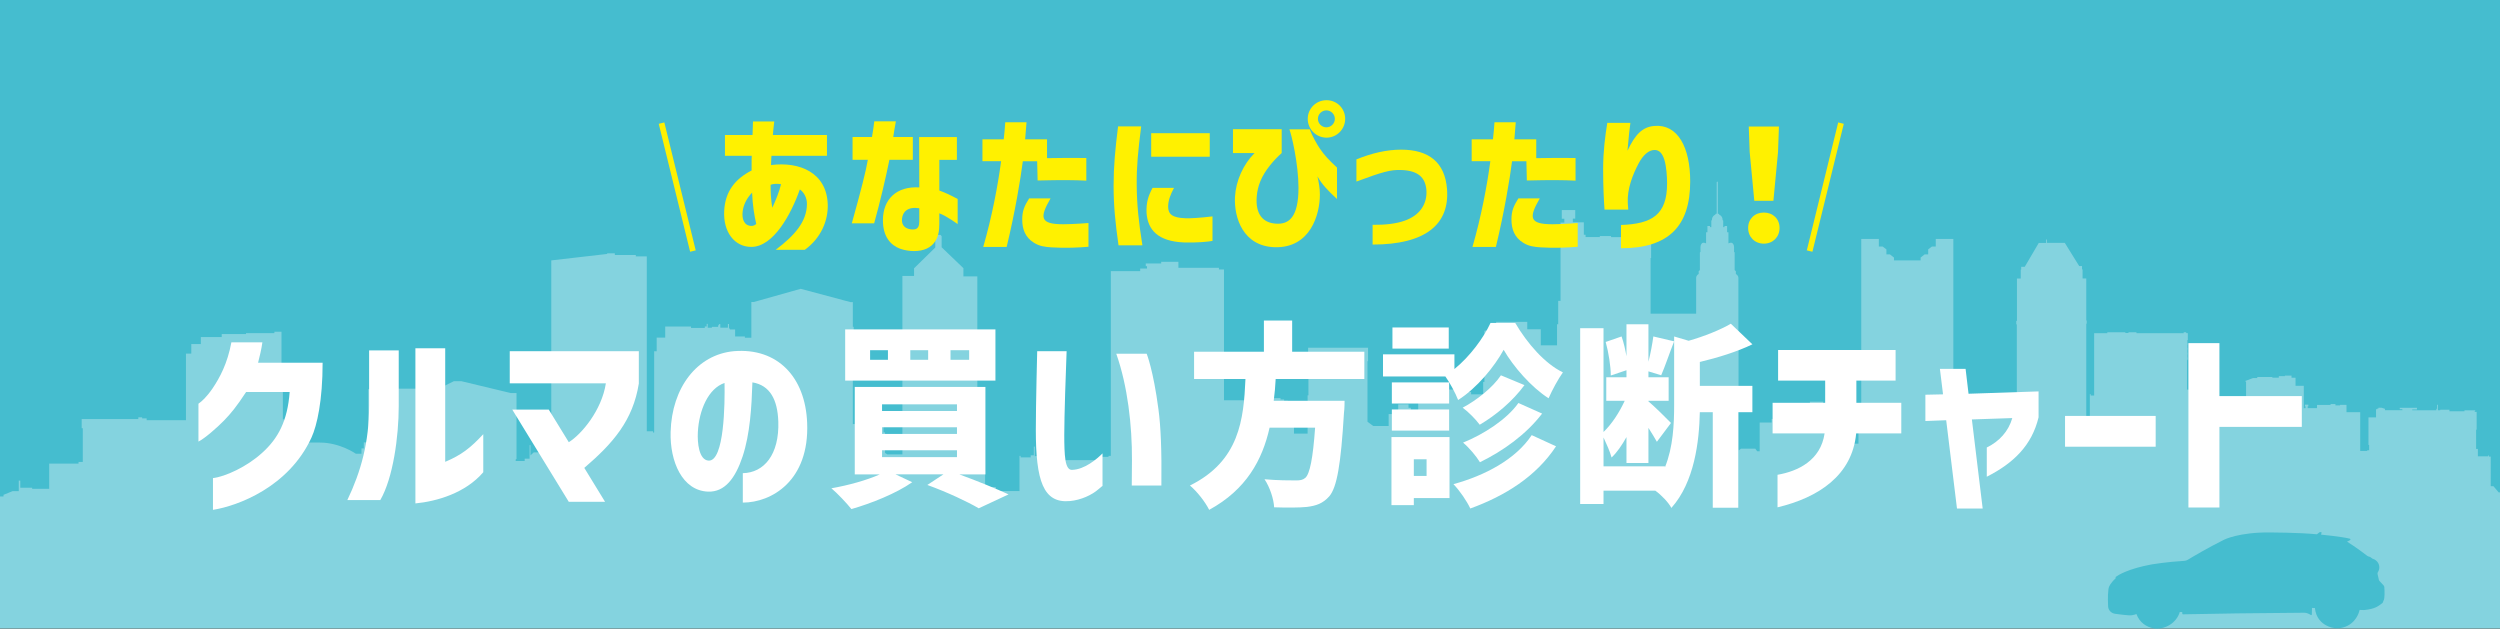 <?xml version="1.0" encoding="UTF-8"?>
<svg id="_レイヤー_2" data-name="レイヤー 2" xmlns="http://www.w3.org/2000/svg" viewBox="0 0 1300 326.86">
  <rect x="0" y="0" width="1300" height="326.86" fill="#333333" stroke="none"/>
  <defs>
    <style>
      .cls-1 {
        fill: #fff;
      }

      .cls-2 {
        fill: #84d3df;
      }

      .cls-3 {
        fill: #fff100;
      }

      .cls-4 {
        fill: none;
        stroke: #fff100;
        stroke-miterlimit: 10;
        stroke-width: 3px;
      }

      .cls-5 {
        fill: #45bdcf;
      }
    </style>
  </defs>
  <g id="_レイヤー_1-2" data-name="レイヤー 1">
    <rect class="cls-5" y="0" width="1300" height="326.65"/>
    <path class="cls-2" d="M1299.29,256.01l-2.7-3.19h-1.42v-15.4h-.92v-.57h-.43v.43h-5.32v-3.83h-.92v-9.85l.28-.37v-9.05h-1.01v-.43h.27v-.37h-5.59v.48h-7.82v-.8h-4.79v.27h-1.22v-2.82h-.43v2.08h-.37v.75h-12.53v-.43h2.45v-.85h-8.94v.71h1.35v.53h-9.05v-.71l-1.77-.57h-1.63v.43h-.57v.32h-.67v4.26h-3.94v14.33h.35v2.77h-.99v.35h-3.65v-20.15h-7.13v-3.81h-3.37v.27h-2.38v-.67h-2.52v.43h-7.06v1.67h-4.86v-.96h.35v-.82h-1.77v.85h.32v.99h-.92v-11.67h-4.29v-4.19h-2.09v-1.1h-3.44v.28h-3.16v.78h-3.37v-.32h-7.84v.53h-2.2l-3.97,1.49v.39h.35v17.5h-3.41l-.99-1.61h-5.46l-.57-.99h-5.46v-12.13h-.71v1.35h-14.12v-15.25l.2-.13v-.4h.09v-.94h-.09v-1.53h.09v-.94h-.09v-1.53h.09v-.94h-.09v-1.53h.09v-.94h-.09v-1.61h.23v-3.62h-.85v-.43h-1.31v.46h-24.55v-.46h-4.15v.35h-1.63v-.35h-9.37v.46h-6.85v32.43h-1.81v-.75h-.43v13.15h-1.86v-49.79h.24v-1.62h-.24v-21.87h-1.92v-4.71h-.29v-1.73h-1.46l-7.48-12.06h-9.29v-1.76h-.43v1.78h-3.83l-7.29,12.43h-1.84v1.44h-.24v4.63h-1.97v22.04h-.35v1.81h.28v46.27h-3.16l-1.21.99v1.35h-3.9v-.78h.67v-1.74h-11.71v1.85h.71v1.1h-6.64v-6.46h.53v-.89h-8.3v-86.12h-9.14v3.94h-1.97l-1.97,1.49v2.62h-1.86l-2.08,1.65v1.47h-13.84v-1.47l-2.08-1.65h-1.86v-2.62l-1.97-1.49h-1.97v-3.94h-9.14v97.03h-1.45v9.42h-2.18v-9.79h-2.18v-.59l.24-.24v-6.08h-1.43v-1.33h-3.12v-3.14h-5.71v.59l-1.26.71h-.78v-5.36h-.53v4.03h-.71v1.35h-.66v-1.97h-6.92v3.19h-19.18v5.78h-.71v1.88h-6.24v14.94h-1.28l-.99-1.35h-7.45l-1.06.85-.21-.46v-53.46h.82v-5.64h-.9v-30.02c0-1.53-1.32-2.09-1.32-2.09v-1.49l-.62-.53v-9.23l-.31-.21v-2.48c0-1.24-.62-2.34-1.52-2.34s-1.4.39-1.4.39v-5.82h-.7v-3.26h-1.36v.6h-.66v-3.37l-.31-.32c0-2.24-1.83-2.84-1.83-2.84v-.32l-.66-.18v-16.39l-.29-.32-.29.32v16.39l-.66.18v.32s-1.83.6-1.83,2.84l-.31.32v3.37h-.66v-.6h-1.36v3.26h-.7v5.82s-.51-.39-1.4-.39-1.52,1.1-1.52,2.34v2.48l-.31.21v9.23l-.62.53v1.49s-1.32.57-1.32,2.09v18.54h-23.69v-28.96h.27v-7.72h.43v-3.14h-21.26v-.56h-5.85v.53h-7.4v-1.2h-.9v-6.47h-5.72v-1.94h1.25v-4.44h-7v4.52h1.33v2h-1.97v40.72h-1.22v12.16h-.61v10.96h-8.45v-8.37h-7.03v-3.83h-16.18v4.56h-6.1v26.67h-.64v6.46h-6.28v-1.31h-3.34v.57h-1.92v.85h-2.63v-2.63h-14.02v.6h-3.51v.6h-2.09v11.46h-.85v-1.21h-2.98v-1.95h-1.21v-1.81h-5.36v5.07h-4.97v6.21h-7.99l-3.01-2.21v-31.4l.29-.21v-6.89h-31.16v6.97l.16.16v17.64h-.43v19.88h-7.08v-15.65h-1.38v-.75h-1.84v-.69h-1.92v-.64h-1.86v-.69h-3.94v-1.3h-7.48l-1.46,1.81h-3.03v.61h-13.49v-68.04h-2.63v-.85h-21.08v-3.12h-8.94v.85h-8.02v1.42h.64v1.21h-3.55v1.35h-15.26v96.09h-1.21v.5h-4.4v1.7h-19.09l-13.7-3.69v1.63h-1.14v-4.97h-.5v4.54h-1.63v1.06h-5.25v-.78h-.57v18.31h-12.35v-2.13h-5.54v-8.44h-1.06v-7.74h-2.2v3.69h-.78v-97.01h-7.24v-4.29l-11.32-10.86v-5.78l-.64-.67h-2.2l-.46.67v5.89l-11.04,10.82v3.97h-6.07v92.79h-7.81l-1.21-.71v-10.72h-.78v-4.33h-15.97v-44.78h.43v-5.78h-.43v-12.84h-1.21l-25.94-6.92-24.34,6.85h-1.28v18.59h-3.37v-.67h-5.07v-3.65h-2.66l-.53-.89v-1.95h-.57v1.92h-3.94v-1.85h-.6l-.53.89v.53h-3.26v.46h-2.16v-2.02h-.53v1.38h-.99v.75h-7.17v-.71h-13.41v5.75h-4.44v7.1h-1.31v42.26h-.57v-.67h-3.26v-90.92h-5.71v-.75h-10.91v-.85h-3.99v.32l-29.06,3.35v101.55h-.69l-1.86-1.7h-6.6l-1.65,1.54v-5.32h-.48v7.03h-2.55v1.22h-4.68v-.85l.43-.21v-34.28h-2.98l-25.71-6.17h-3.89l-9.58,4.74h-9.95v-.85h-9.63v-5.32h-9.63v5.59h-5.75v27.68h-2.29v3.12h-1.21v2.77h-2.91s-8.23-5.82-18.81-5.82h-18.45v-12.06h-.71v-25.76h-.71v-19.8h-3.69v.71h-14.76v.5h-12.63v1.56h-10.86v3.62h-4.97v4.97h-2.77v34.63h-20.44v-.92h-2.34v-.57h-1.99v.92h-29.45v4.75h.57v17.53h-2.2v.85h-15.26v13.13h-8.87v-.57h-6.17v-3.69h-.78v5.46h-3.19l-4.75,1.92v.85H0v68.51h1300v-70.64h-.71Z"/>
    <g>
      <path class="cls-1" d="M136.35,235.45c8.26-7.45,13.16-16.52,14.28-31.62h-22.65c-5,7.65-7.96,11.22-11.53,14.89-3.57,3.67-10,9.28-13.26,10.91v-19.69c1.73-1.22,4.18-3.37,7.34-7.96,3.77-5.61,7.75-12.95,9.79-23.97h16.12c-.51,3.77-1.43,7.34-2.24,10.61h33.56c0,19.58-2.86,32.54-5.81,38.97-11.83,25.71-38.35,35.5-51.21,37.54v-16.52c6.32-.71,17.75-5.92,25.6-13.16Z"/>
      <path class="cls-1" d="M191.94,211.18v-28.97h15.4v28.97c0,15.91-2.96,37.44-9.59,48.86h-17.14c7.14-14.89,11.32-30.19,11.32-48.86ZM216.01,181.09h15.5v59.06c8.47-3.57,13.16-7.24,19.79-14.38v19.79c-9.28,10.81-23.97,15.1-35.29,16.22v-80.69Z"/>
      <path class="cls-1" d="M266.4,213.01h18.97l10.4,16.93c6.63-4.08,17.14-16.63,19.28-30.6h-49.98v-16.73h67.12v16.83c-3.06,19.18-13.36,31.01-28.36,43.86l10.81,17.65h-18.87l-29.38-47.94Z"/>
      <path class="cls-1" d="M404.71,219.03c-.41-11.02-4.18-18.67-13.46-20.2-.41,12.75-1.22,26.83-5.1,38.56-3.77,11.32-9.28,18.56-17.95,18.26-13.47-.51-19.89-15.71-19.48-31.01.61-23.05,13.77-40.29,32.95-42.03,22.65-1.84,37.13,13.46,38.05,37.33,1.22,30.09-18.56,41.41-33.46,41.41v-15.3c10.91-.2,19.07-9.49,18.46-27.03ZM368.5,239.53c8.16.31,8.47-29.79,8.26-40.39-8.47,2.86-13.26,14.18-13.87,25.5-.31,5.51.51,14.59,5.61,14.89Z"/>
      <path class="cls-1" d="M457.54,246.68h-13.06v-45.49h67.94v45.49h-13.57c9.49,3.47,19.38,7.55,25.6,10.4l-15.5,7.24c-5.71-3.37-16.32-8.36-26.73-12.14l8.36-5.51h-24.89l8.67,4.08c-8.26,5.81-21.32,11.02-31.62,13.97-2.35-2.96-7.34-8.26-10.41-10.81,8.77-1.53,18.36-4.18,25.2-7.24ZM439.49,171.29h78.14v26.62h-78.14v-26.62ZM461.73,187.1v-5h-9.28v5h9.28ZM497.63,213.73v-3.47h-38.97v3.47h38.97ZM497.63,225.66v-3.47h-38.97v3.47h38.97ZM497.63,237.7v-3.57h-38.97v3.57h38.97ZM482.64,187.1v-5h-9.28v5h9.28ZM494.27,182.11v5h9.69v-5h-9.69Z"/>
      <path class="cls-1" d="M538.63,223.52c0-13.36.71-40.7.71-40.9h15.3c-.41,9.79-1.22,34.17-1.22,43.45,0,5.3.1,9.79.61,13.16.61,3.77,1.84,5.2,3.47,5.1,6.53-.2,12.85-5.61,15.81-8.57v16.93c-.1,0-.82.61-2.14,1.73-3.37,2.96-9.08,5.61-14.79,6.12-13.97,1.33-17.75-10.71-17.75-37.03ZM596.27,183.94s3.47,8.57,6.12,28.87c1.22,9.08,1.73,21.22,1.53,39.68h-15.4l.1-13.16c.1-18.05-2.24-38.66-8.16-55.39h15.81Z"/>
      <path class="cls-1" d="M662.36,208.42h36.82s0,4.28-.31,6.22c-1.63,27.13-3.67,38.76-7.65,43.45-3.37,3.77-6.83,4.9-11.63,5.51-3.98.41-10.51.41-17.04.2-.2-4.28-2.24-10.51-5-14.59,6.63.61,13.36.61,16.42.61,2.04,0,3.47-.2,4.79-1.33,2.35-2.04,3.98-10.2,5.1-26.11h-23.67c-3.77,16.83-12.14,32.23-31.42,42.74-2.04-4.08-6.22-9.49-10-12.65,25.81-12.75,27.95-34.48,28.87-55.39h-26.72v-14.18h36.31v-16.22h14.69v16.22h37.54v14.18h-46.11c-.2,3.77-.51,7.55-1.02,11.32Z"/>
      <path class="cls-1" d="M719.17,184.25h37.13v7.65c7.96-6.43,15.2-16.22,18.77-23.97h12.85c6.22,10.61,15.3,21.11,24.79,25.71-2.55,3.57-5.51,9.08-7.45,13.46-8.98-5.71-18.36-16.52-23.36-25.2-4.79,8.77-13.77,19.79-23.67,26.11-1.43-3.67-4.28-8.98-6.63-12.24h-32.44v-11.53ZM723.56,227.29h30.19v31.72h-18.56v3.67h-11.63v-35.4ZM723.76,198.83h29.79v11.02h-29.79v-11.02ZM723.76,212.91h29.79v11.02h-29.79v-11.02ZM724.07,181.29v-11.02h29.28v11.02h-29.28ZM741.82,247.49v-8.67h-6.63v8.67h6.63ZM796.49,226.27l12.65,5.81c-10.41,15.81-26.62,25.81-44.58,32.34-1.84-3.88-5.41-9.18-8.77-12.65,16.32-4.49,32.33-12.85,40.7-25.5ZM780.48,195.16l12.24,5.1c-6.12,8.36-14.79,15.61-23.26,20.6-2.04-2.75-5.71-6.53-8.87-8.87,7.14-3.77,15.61-10.4,19.89-16.83ZM789.56,209.55l12.34,5.51c-8.26,10.81-20.2,19.38-32.33,25.3-1.94-3.16-5.51-7.45-8.77-10.2,10.61-4.28,22.75-12.04,28.77-20.6Z"/>
      <path class="cls-1" d="M911.24,200.67v13.67h-7.34v49.68h-13.26v-49.68h-6.73c-.31,15.1-2.75,36.31-14.79,49.78-1.43-2.75-5.2-6.73-8.36-8.98h-26.93v6.94h-12.14v-91.4h12.14v53.96c4.28-4.08,8.26-10.2,11.02-16.22h-9.59v-12.24h10.51v-3.67l-8.16,2.75c0-4.69-1.12-11.93-2.65-17.44l8.26-2.86c1.12,3.16,1.94,6.83,2.55,10.3v-16.63h11.42v19.48c1.12-4.39,2.04-9.28,2.55-13.16l10.81,2.55c-2.45,6.22-4.79,13.26-6.73,17.65l-6.63-2.04v3.06h10.51v12.24h-10.51v.31c2.55,2.04,9.89,9.28,11.73,11.22l-7.34,9.79c-1.12-1.94-2.65-4.59-4.39-7.24v18.26h-11.42v-13.46c-2.35,4.18-4.9,7.96-7.75,10.61-.82-3.06-2.65-7.14-4.18-10.4v14.99h31.93v.51c4.28-10.51,4.79-22.44,4.79-32.44v-35.6l7.55,2.24c8.26-2.35,16.52-5.71,21.93-8.87l11.22,10.71c-8.26,3.98-18.05,6.94-27.34,9.18v12.44h27.34Z"/>
      <path class="cls-1" d="M948.78,225.36h-27.03v-15.91h27.34v-11.53h-24.48v-15.91h61.1v15.91h-20.4v11.53h23.36v15.91h-23.46c-2.04,21.83-19.58,33.36-40.9,38.46v-16.93c10.61-1.84,22.44-7.45,24.48-21.52Z"/>
      <path class="cls-1" d="M1012.01,218.52l-10.81.41v-13.67l9.18-.2-1.63-13.26h13.36l1.53,12.95,36.42-1.22v13.46c-3.47,14.48-12.85,23.77-26.93,30.91v-15.2c6.53-3.16,11.32-8.47,13.26-15.3l-21.01.71,5.61,46.31h-13.36l-5.61-45.9Z"/>
      <path class="cls-1" d="M1073.82,216.28h47.13v16.01h-47.13v-16.01Z"/>
      <path class="cls-1" d="M1137.98,178.43h16.12v27.54h42.84v16.01h-42.84v41.92h-16.12v-85.48Z"/>
    </g>
    <g>
      <g>
        <path class="cls-3" d="M419.61,106.27c.08-3.53-1.68-6.41-3.69-7.77-4.65,13.22-13.86,29.89-25.24,29.89-8.81,0-14.66-7.85-14.1-18.67.48-10.18,5.69-16.67,14.26-21.07v-3.77c0-1.28,0-2.56.08-3.85h-13.94v-10.82h14.34c.08-2.24.08-3.21.24-7.05h11.06c-.4,3.29-.56,4.97-.72,7.05h28.12v10.82h-28.84c0,.24-.16,1.44-.16,2.48l-.08,2.32c14.82-1.92,29,3.93,29.49,20.51.24,8.01-3.2,17.23-11.94,23.56h-15.14c10.18-7.69,16.1-14.74,16.26-23.64ZM390.85,117.49c1.04,0,1.84-.56,2.4-1.04-.96-4.01-1.92-9.86-2.16-16.27-2.88,2.96-4.49,6.41-4.89,9.61-.56,4.17.8,7.69,4.65,7.69ZM401.59,108.03c1.68-3.53,3.61-8.33,4.57-12.26-1.92-.32-4.09-.24-5.45.32,0,3.53.16,7.77.88,11.94Z"/>
        <path class="cls-3" d="M451.26,83.11h-7.93v-11.86h10.1c.48-2.64.96-6.09,1.2-8.17h11.22c-.72,4.09-1.2,6.81-1.36,8.17h10.18v11.86h-12.18c-2,9.78-4.65,21.15-7.93,33.01h-11.62c4.65-16.59,7.45-27.56,8.33-33.01ZM468.09,129.35c-4.97-1.84-8.97-6.25-8.97-14.82,0-10.98,7.13-17.79,18.91-17.07l-.08-26.2h19.63v11.86h-9.13v15.94c3.77,1.44,5.61,2.32,9.53,4.41v13.06s-5.53-4.09-9.53-5.61v5.21c0,4.17-.56,6.81-2,9.13-2.24,3.61-6.09,5.29-11.14,5.29-2.16,0-4.73-.32-7.21-1.2ZM475.62,119.25c1.92-.32,2.4-1.92,2.4-4.17v-6.81c-6.17-.88-8.57,1.92-8.97,5.37-.56,5.37,4.49,5.93,6.57,5.61Z"/>
        <path class="cls-3" d="M520.57,83.84h-9.7v-11.38h11.06c.56-5.69.4-3.21.8-8.89h11.06l-.72,8.89h11.38v9.78c7.45-.16,14.26-.16,20.43-.08v11.78c-6.17-.32-12.5-.4-25.32-.08l-.24-10.02h-7.45c-1.2,9.29-3.93,25.96-8.41,44.55h-12.18c4.57-15.78,7.61-31.97,9.29-44.55ZM535.16,103.15h11.14c-5.77,9.94-5.61,13.46,6.57,13.46,5.21,0,13.14-.64,13.14-.64v12.34c-4.57.4-11.86.8-19.15.32-3.53-.24-6.25-.56-9.21-2.4-4.49-2.8-6.09-6.97-6.09-12.1,0-4.41,1.12-7.05,3.61-10.98Z"/>
        <path class="cls-3" d="M581.39,65.73h12.02c-1.68,13.3-2.4,20.83-2.32,30.53.08,10.1.96,18.83,2.96,31.33h-12.42c-1.68-11.94-2.56-20.43-2.56-31.09,0-10.02.8-18.51,2.32-30.77ZM596.21,110.76c-.24-5.45.88-8.89,3.12-13.06h11.14c-2,3.85-2.96,6.41-3.04,9.7,0,3.93,2.08,5.85,8.97,6.09,2.88.08,7.29-.16,14.1-.96v12.74c-1.92.4-8.25,1.04-14.9.8-13.22-.56-18.75-6.33-19.39-15.3ZM598.62,69.25h30.45v12.26h-30.45v-12.26Z"/>
        <path class="cls-3" d="M641.16,67.17h25.32v12.42c-2.08,1.84-4.09,3.93-6.09,6.41-4.49,5.61-6.49,10.82-6.89,16.27-.72,9.13,3.2,13.54,9.85,14.02,7.05.56,11.86-3.53,11.86-18.67,0-12.42-3.61-27.64-4.73-30.37h10.58c1.28,3.45,3.93,8.09,5.21,9.94,2.32,3.45,4.81,6.09,8.97,9.94v16.35c-4.89-4.49-7.85-7.69-10.18-11.78.72,3.12,1.28,6.09,1.28,9.45,0,10.58-5.05,27.96-23.56,27.4-16.35-.56-21.15-15.3-20.59-26.2.48-8.41,4.33-16.91,10.18-22.76h-11.22v-12.42ZM680.02,61.8c0-5.37,4.33-9.7,9.78-9.7s9.69,4.33,9.69,9.7-4.33,9.78-9.69,9.78-9.78-4.33-9.78-9.78ZM689.72,66.21c2.4,0,4.41-2,4.41-4.41s-2-4.41-4.41-4.41-4.41,2-4.41,4.41,2,4.41,4.41,4.41Z"/>
        <path class="cls-3" d="M730.42,114.76c8.17-2.88,11.86-8.97,11.3-16.1-.56-6.09-4.01-10.02-13.3-10.26-5.29-.16-9.29.88-23.08,6.01v-11.54c8.17-3.29,15.78-5.05,23.24-5.05,14.5,0,22.83,6.65,23.88,20.59,1.36,18.27-11.22,28.76-38.7,28.76v-10.26c6.89.08,12.42-.64,16.67-2.16Z"/>
        <path class="cls-3" d="M774.97,83.84h-9.7v-11.38h11.06c.56-5.69.4-3.21.8-8.89h11.06l-.72,8.89h11.38v9.78c7.45-.16,14.26-.16,20.43-.08v11.78c-6.17-.32-12.5-.4-25.32-.08l-.24-10.02h-7.45c-1.2,9.29-3.93,25.96-8.41,44.55h-12.18c4.57-15.78,7.61-31.97,9.29-44.55ZM789.56,103.15h11.14c-5.77,9.94-5.61,13.46,6.57,13.46,5.21,0,13.14-.64,13.14-.64v12.34c-4.57.4-11.86.8-19.15.32-3.53-.24-6.25-.56-9.21-2.4-4.49-2.8-6.09-6.97-6.09-12.1,0-4.41,1.12-7.05,3.61-10.98Z"/>
        <path class="cls-3" d="M866.88,95.45c0-3.53-.32-8.73-1.36-12.18s-2.64-5.29-5.13-5.29c-3.04,0-6.01,2.64-8.33,7.05-3.04,5.77-6.01,13.22-5.61,20.59l.24,3.37h-12.34c-.32-4.49-.72-11.62-.72-20.99s1.04-17.07,2.16-24.12h12.02c-.4,2.88-.8,6.09-1.52,14.5,4.01-8.49,7.77-12.42,14.1-12.9,12.1-.96,18.51,11.22,18.51,28.84,0,23-10.9,34.77-35.98,34.77v-12.1c16.02-.56,23.96-5.21,23.96-21.55Z"/>
        <path class="cls-3" d="M917.2,110.52c4.73,0,8.17,3.29,8.17,8.01s-3.45,8.17-8.17,8.17-8.17-3.45-8.17-8.17,3.45-8.01,8.17-8.01ZM909.35,65.81h15.7l-.48,13.3-2.4,25.32h-9.93l-2.4-25.32-.48-13.3Z"/>
      </g>
      <line class="cls-4" x1="360.32" y1="130.55" x2="344" y2="64.02"/>
      <line class="cls-4" x1="941" y1="130.55" x2="957.32" y2="64.02"/>
    </g>
    <path class="cls-5" d="M1097.51,318.08c-.57-.53-1.1-1.31-1.27-2.43-.01-.08-.02-.16-.02-.25-.05-.82-.31-5.45.17-9.01.12-.9.46-1.76.97-2.51.58-.84,1.49-2.01,2.66-3.04.12-.11.17-.28.1-.44h0c-.07-.17-.01-.35.13-.46,1.13-.83,6.36-4.22,18.8-6.48,0,0,7.93-1.31,16.8-1.82.63-.04,1.24-.23,1.78-.55,2.46-1.49,10.16-6.09,18.93-10.46,0,0,7.66-3.9,23.76-3.76,0,0,15.07.04,24.47.96l1.19-.93c.17-.13.38-.2.59-.2h.39c.17,0,.3.17.25.33l-.26.98s10.78,1.03,15.02,2.12c.27.07.36.41.16.61-.23.23-.68.52-1.54.83-.07.02-.08.11-.02.15.79.49,4.69,2.93,10.35,7.28.28.22.61.37.96.43h0c.35.07.68.22.96.44l.54.42c.24.19.51.33.8.4.34.09.91.33,1.57.95,1.52,1.41,1.96,3.67.97,5.5-.06.12-.13.23-.21.35-.19.29-.26.65-.18.99l.65,2.9c.07.3.21.58.42.8l2.04,2.2c.24.26.39.6.41.96.11,1.56.33,5.95-.41,6.95-.11.15-.19.33-.22.51l-.02.12c-.04.28-.2.54-.42.71l-1.04.79c-1.37,1.04-2.95,1.78-4.63,2.18-.92.22-2.05.43-3.35.59-.24.03-.48.04-.72.03l-2.06-.06s-.93,5.43-6.13,8.17c-3.46,1.82-7.6,1.77-11.07-.04-2.7-1.4-5.52-4.07-6.03-9.12l-1.52-.04-.09,3.43c0,.23-.25.37-.45.26l-.83-.46c-.89-.49-1.89-.75-2.91-.74l-34.62.34-28.18.49c-.18,0-.33-.14-.35-.32l-.05-.84-1.28-.04s-1.15,5.17-7.09,7.66c-3.94,1.65-8.48,1.12-11.83-1.54-1.44-1.15-2.78-2.77-3.6-5.06l-1.07.34c-.91.29-1.86.4-2.82.33-1.4-.1-3.78-.31-7.19-.8-.89-.13-1.73-.51-2.39-1.12Z"/>
  </g>
</svg>